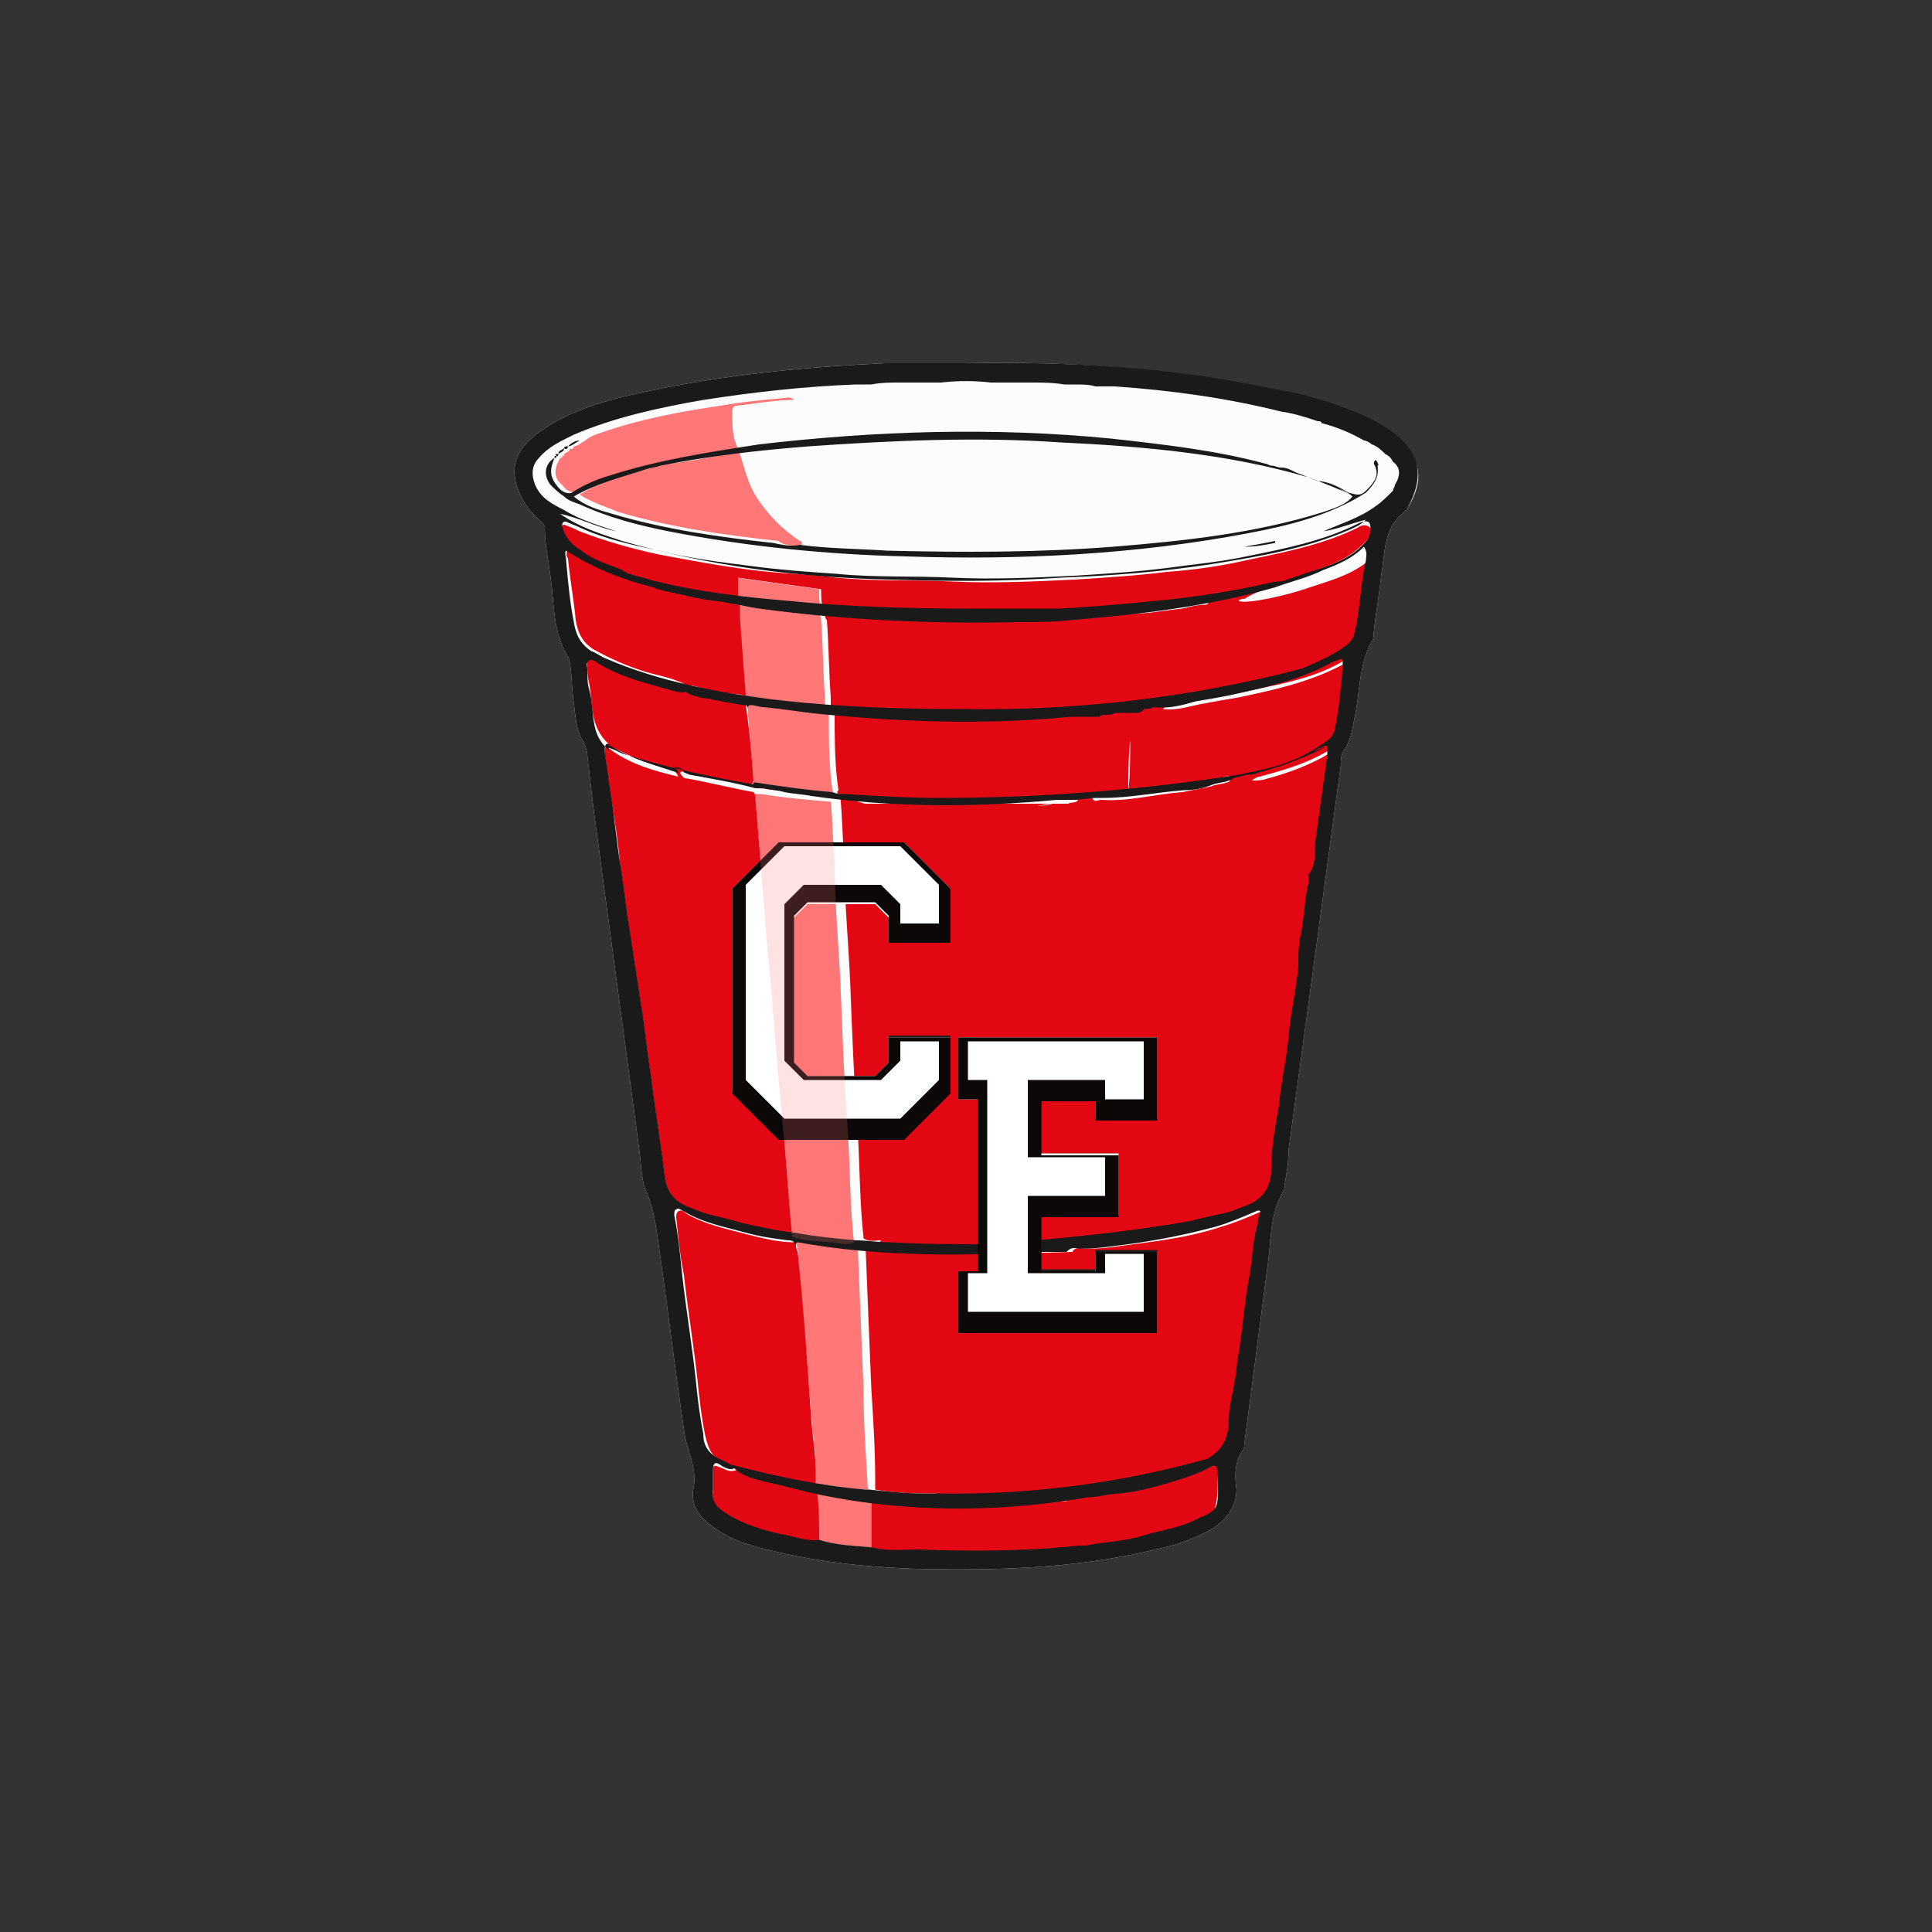 <?xml version="1.0" encoding="UTF-8"?>
<svg data-bbox="26.629 18.782 46.783 62.449" viewBox="0 0 100 100" xmlns="http://www.w3.org/2000/svg" data-type="ugc">
    <rect x="0" y="0" width="100" height="100" fill="#333333" stroke="none"/>
    <g>
        <path d="M50 18.8h-4.2c-4.2.2-8.4.6-12.5 1.5-1.9.4-3.7.9-5.3 2-1.6 1.1-1.8 2.4-.6 4.1l.6.6c.1.1.2.2.2.3 0 .9.2 1.8.3 2.6.2 1.4.1 2.8.9 4.1.1.1 0 .2.1.3.1.7.1 1.4.2 2.1.1.7.1 1.4.5 2 .1.2.2.5.2.7.1.9.2 1.7.3 2.6.8 6 1.6 11.9 2.4 17.9.1.8.1 1.6.4 2.2.3.7.4 1.4.5 2 .5 3.4.9 6.8 1.4 10.2.1 1 .7 1.9.5 3-.2 1 .4 1.6 1.1 2.1.7.5 1.5.8 2.3 1 2.6.7 5.3 1 8 1.1 4.2.1 8.4 0 12.5-1 1.1-.2 2.1-.6 3-1.1.7-.5 1.2-1.1 1.2-2-.1-.7-.1-1.4.3-2 .1-.1.1-.2.1-.3.4-3.1.8-6.1 1.2-9.2.2-1.3.1-2.7.8-3.9.1-.1.1-.3.1-.4.1-.6.2-1.2.2-1.8.9-6.6 1.8-13.2 2.7-19.9 0-.3 0-.6.2-.8.3-.5.4-1 .5-1.6.3-1.3.2-2.7.9-4 .1-.1.1-.3.1-.4.1-1 .3-2.1.4-3.1.2-1.1.1-2.4 1.2-3.2 0 0 0-.1.1-.1 1-1.6.8-2.8-.8-3.9-.3-.2-.6-.4-1-.6-1.7-.8-3.4-1.3-5.2-1.6-5.2-1.3-10.5-1.6-15.8-1.5z" fill="#fcfcfc"/>
        <path d="M47.4 22.5c-.8 0-1.7.1-2.5.1s-1.6.1-2.4.2c4.6-.3 9.3-.3 13.9 0v-.1c-1.3-.1-2.5-.1-3.8-.2-.1-.2-.2-.2-.4-.2h-4.5c-.1 0-.3 0-.3.2zm13.7.9v-.2c-1.4-.1-2.9-.3-4.3-.4v.2c1.4 0 2.8 0 4.3.4zM41.9 23c-.8-.2-1.7.1-2.6.1v.2c.9-.1 1.8-.3 2.6-.3zm25.4 1.5c-.3-.1-.6-.3-1.1-.3.5.2.8.3 1.1.3zm-1.1-.3c-.3-.2-.7-.3-1.1-.2.5.1.8.2 1.1.2zm4.7-.7s0 .1 0 0c0 .1 0 .1 0 0zm-.4-.3s-.1 0 0 0c-.1 0 0 0 0 0zm-.2-.1c-.1 0-.1 0 0 0zm-.8-.4s-.1 0 0 0c-.1 0-.1 0 0 0z" fill="#fcfcfc"/>
        <path d="M45.1 77.6v2.5c-.9-.1-1.9-.1-2.8-.4 0-.8 0-1.7-.1-2.5 1 .1 2 .2 2.9.4z" fill="#ff7777"/>
        <path d="M37.5 23.5c-1 0-2 .2-2.9.5 1-.1 2-.3 2.9-.5z" fill="none"/>
        <path d="M44.2 64.3c-.2-1.8-.2-3.6-.3-5.5-.2-2.6-.3-5.3-.4-7.9-.1-2.1-.3-4.2-.3-6.3-.1-1-.1-2.1-.2-3.1-1.2-.1-2.4-.2-3.6-.4H39c0 .1.1.2.1.3.2 2.5.4 4.9.6 7.4.3 3.1.5 6.2.8 9.3.2 2 .3 3.9.5 5.9.7.3 1.4.3 2.1.3.4 0 .8.2 1.1 0z" fill="#ff7777"/>
        <path d="M44.9 76.7c-.1-1.6-.2-3.1-.2-4.7-.1-2.5-.2-4.9-.3-7.4v-.1l-2.7-.3c-.2 0-.4-.2-.5.1 0 .1.1.3.1.4.2 2.9.5 5.8.7 8.7.1 1.1.3 2.2.2 3.3v.1c.9.1 1.9.3 2.8.3-.1 0-.1-.2-.1-.4z" fill="#ff7777"/>
        <path d="M42.7 36.6v-.5c-.1-1.3-.1-2.7-.2-4 0-.1 0-.2-.1-.3-1.4-.1-2.9-.3-4.3-.5v.8c.1 1.3.2 2.6.3 4 .7.2 1.4.3 2.1.3.9 0 1.5.1 2.2.2z" fill="#ff7777"/>
        <path d="M42.5 31.5c-.1-.3-.1-.7-.1-1-1.4-.2-2.9-.4-4.3-.6V31c1.4.3 2.9.4 4.3.5h.1z" fill="#ff7777"/>
        <path fill="#ff7777" d="M29.1 23.6v-.1.1z"/>
        <path fill="#ff7777" d="M29.4 23.2z"/>
        <path d="M29 23.7c0-.1 0-.1 0 0z" fill="#ff7777"/>
        <path d="M29.6 23.1z" fill="#ff7777"/>
        <path fill="#ff7777" d="M28.9 23.8v-.1.1z"/>
        <path d="M41.5 28.2c0-.1 0-.2-.1-.2-.9-.6-1.6-1.3-2.2-2.2-.6-.9-.7-1.9-1.1-2.8-.2-.5-.2-1.1-.2-1.7 0-.2.1-.3.2-.3 1-.1 2-.3 3-.3-.2-.2-.4-.1-.5-.1-1.1.1-2.2.2-3.3.4-2.1.3-4.2.7-6.2 1.4-.3.1-.6.2-.8.4-.2.1-.4.3-.6.3 0 .1-.1.2-.2.1 0 .2-.2.2-.3.3 0 .1 0 .1-.1.1 0 .1 0 .1-.1.1-.3.5-.4 1 .1 1.4.3.4.6.5 1.2.2.9-.5 2-.8 3-1.1.1 0 .2-.1.4 0-1.3.4-2.6.7-3.7 1.4.6.4 1.3.6 2 .9 2.7.8 5.5 1.2 8.3 1.5.2.2.7.3 1.2.2zM34.6 24c1-.4 1.9-.5 2.9-.5-.9.2-1.9.4-2.9.5z" fill="#ff7777"/>
        <path d="M42.8 41.2c.2 0 .3 0 .3-.2-.2-1.3-.2-2.7-.2-4v-.1c-1.1-.1-2.2-.3-3.4-.4-.2 0-.4-.1-.6-.1-.2 0-.3 0-.2.3.1 1.3.2 2.6.3 3.8h-.1c0 .2.1.3.3.3 1.2.1 2.4.3 3.6.4z" fill="#ff7777"/>
        <linearGradient y2="64.529" x2="49.365" y1="6.516" x1="50.294" gradientUnits="userSpaceOnUse" id="5f99e63e-b852-49cb-8b2e-ba15d7638b6c">
            <stop offset="0" stop-color="#e30613"/>
            <stop offset="1" stop-color="#e30613"/>
        </linearGradient>
        <path d="M68.4 29.4c.9-.3 1.7-.7 2.4-1.5.2-.2.3-.5.1-.6-.2-.2-.5-.1-.6 0-1.8.9-3.9 1.3-5.8 1.7-1.3.3-2.7.5-4.1.6-1.6.2-3.2.3-4.8.4-2.1.1-4.2.2-6.3.1-2-.1-4 0-6-.2-1.5-.2-2.9-.2-4.4-.4-1.6-.2-3.2-.5-4.8-.8-1.4-.3-2.8-.7-4.1-1.2-.2-.1-.4-.2-.7-.3-.1-.1-.3 0-.2.2.1.6.5 1 1 1.3.7.5 1.4.7 2.1 1 1.1.4 2.2.7 3.4.9.8.2 1.7.3 2.6.4v-1.1c1.4.2 2.9.4 4.3.6 0 .3 0 .7.1 1v.1c0 .1.1.2.1.2 0 .1 0 .2.1.3.1 1.3.1 2.7.2 4v.5c.1.1.2.1.2.3v.1h1.6c-.1 0-.2-.1-.5-.2.3 0 .5 0 .7-.1-.2-.1-.3-.2-.5-.2.2 0 .3.1.5.2h1.2c.2 0 .5.1.7.1v.1h-1.2c.1 0 .2.1.3.1-.1 0-.2 0-.3-.1h-2.5c0 1.3 0 2.7.2 4-.1.1-.1.2.1.2h1.7-1.7c.2.1.2.2 0 .2.1 1 .1 2.1.2 3.1 0 2.1.2 4.2.3 6.3.1 2.6.2 5.3.4 7.9.1 1.8.1 3.7.3 5.5.3.2.6.1.9.1-.2.4-.6.1-.8.2v.1c.1 2.5.2 4.9.3 7.4.1 1.6.2 3.1.2 4.7v.5c1 .2 2.1.2 3.1.2 1.5.2 2.9.1 4.4 0 1.2.1 2.4-.2 3.6-.2.2 0 .3 0 .4-.1.5 0 1-.1 1.5-.2 1.3-.1 2.5-.5 3.8-.9 1.3-.4 1.8-1 1.9-2.3 0-.7.2-1.3.3-2 .1-.5.1-1 .2-1.4.3-1.2.3-2.5.5-3.7.2-.9.2-1.8.4-2.7.1-.3.1-.6.1-1 0-.2-.1-.2-.2-.1-.7.3-1.4.6-2.1.8-1.5.5-3 .7-4.5.9-.9.1-1.8.3-2.8.2-.1 0-.3 0-.4.2-2.9.1-5.9.1-8.8 0-.2 0-.5-.1-.7-.1v-.1h1.5c3.3 0 6.7.1 10-.4h.4c1.2-.2 2.3-.3 3.5-.6 1.2-.2 2.4-.6 3.5-1.1.8-.4 1.3-.9 1.3-1.9 0-1.1.3-2.2.4-3.3.2-1.2.4-2.4.5-3.6.1-1.2.4-2.4.5-3.6 0-.5 0-1.1.1-1.5.2-.9.3-1.8.4-2.7 0-.2-.1-.4 0-.5.5-.6.3-1.3.4-1.9.3-1.4.4-2.9.6-4.3 0-.1.1-.3 0-.3-.1-.1-.2 0-.3.1-1 .6-2.1 1-3.2 1.3-.3.1-.5.1-.8.1.1-.1.3-.2.4-.2 1.1-.3 2.2-.6 3.3-1.2.5-.3 1-.5 1.1-1.1.3-1 .4-2.1.4-3.2 0-.5 0-.5-.5-.3-1.7.9-3.5 1.3-5.4 1.7-.6.1-1.2.2-1.7.3-.7.1-1.4.4-2.2.3.2-.3.5-.3.7-.3.4-.1.9-.1 1.3-.2 1.4-.2 2.7-.5 4.1-.8 1.3-.3 2.6-.7 3.7-1.5.3-.2.6-.4.7-.8.3-1.3.3-2.6.6-3.8 0-.2.1-.4-.1-.6-1 1-2.2 1.3-3.4 1.7-1.1.4-3.3.9-3.7.7.1-.1.2-.1.3-.1 1-.6 2.5-1 4-1.6zm-12.7 2.3h1.8c-.2.2-.4.1-.6.2h.7-1c-.2.1-.4.1-.5.1.2 0 .4-.1.5-.1h-2.1v-.1c.4 0 .8-.1 1.2-.1zm1.6 4.8c.4 0 .9.2 1.3-.2v-.4.4c.2 0 .4-.1.7 0-.1.3-.4.3-.6.3-.6.1-1.2-.1-1.8.2-.7 0-1.3 0-2 .1-.1.1-.2.1-.3.1.1 0 .2-.1.3-.1h-1.5v-.1c.2 0 .5-.1.7-.1 1.1.1 2.1-.1 3.2-.2zm-14.2-4.6H43h.1c-.1 0-.1-.1-.1-.1 0-.1.1-.1.1-.1h.3c2.9.1 5.8.3 8.7.2.4-.1.9-.1 1.3-.1-.4 0-.9.1-1.3.1H54c-.1.2-.3.1-.4.2-3.5 0-7 .1-10.5-.2zm12.2 9.7h-.8c-.3.1-.6.1-.9.1.3 0 .6-.1.9-.1h-2.8c.5-.2 1-.1 1.4-.2h-6.4c.5.2 1 0 1.5.2h-2.1c.2.1.4.1.6.1-.2 0-.4-.1-.6-.1h-1.3c-.1 0-.3-.1-.4-.1v-.1h.7c0-.1 0-.1-.1-.1 0 0 0 .1.1.1h10.7c-.1.2-.4.1-.5.2h1.3-1.3zm5.7-.9c.6-.1 1.2-.1 1.7-.3.2-.1.4-.1.7-.2.1 0 .3-.1.3.1 0 .1-.1.2-.2.2-.3.1-.6.1-.8.2l-1.5.3c-1.4.1-2.8.5-4.2.4-.2 0-.4.2-.5-.2.7 0 1.3 0 1.9-.2 0-.9 0-1.8.1-2.7 0 .9 0 1.8-.1 2.7.9.1 1.8-.2 2.6-.3zm1.4-9.4c-.4 0-.8.1-1.2.2-1.1.1-2.3.4-3.4.2 0-.2.2-.1.3-.2h.4l2.4-.3c.5-.1 1 0 1.5-.1.1 0 .1 0 .1.1.1 0 0 .1-.1.1z" fill="url(#5f99e63e-b852-49cb-8b2e-ba15d7638b6c)"/>
        <linearGradient y2="64.306" x2="35.459" y1="6.294" x1="36.387" gradientUnits="userSpaceOnUse" id="487d96dc-642a-4aa7-9ee9-e04173f6a3d9">
            <stop offset="0" stop-color="#e30613"/>
            <stop offset="1" stop-color="#e30613"/>
        </linearGradient>
        <path d="M40.2 63.8c.3 0 .5.3.8.1-.2-2-.3-3.9-.5-5.9-.3-3.1-.5-6.2-.8-9.3-.2-2.5-.4-4.9-.6-7.4 0-.1 0-.2-.1-.3-1.1-.2-2.3-.5-3.4-.7-.2 0-.3-.1-.4-.3.2-.2.4 0 .7.1.9.2 1.8.3 2.7.5.2 0 .3.1.4-.2-.1-1.3-.2-2.6-.4-3.9.1-.2 0-.3-.1-.3-.8-.1-1.5-.3-2.3-.4-.3 0-.5-.1-.7-.3-.1.2-.3.1-.5 0-1.4-.4-2.8-.7-4.1-1.5-.1-.1-.3-.1-.4-.1-.1.1-.1.2-.1.4 0 .4 0 .7.1 1.1.2 1 0 2.2 1 3.1-.2.1-.2.3-.2.5l.3 2.1c.2 1.2.4 2.5.5 3.7.2 1.2.3 2.3.5 3.5l.6 3.9c.2 1.2.3 2.4.5 3.6.2 1.7.5 3.4.7 5.1.1.8.5 1.3 1.3 1.7 1.4.6 2.9 1 4.5 1.2zm-8.6-25c-.1-.1-.2-.1-.1-.2.7.3 1.4.7 2.1.9.3.1.6.2 1 .3.2 0 .4.1.5.4-1.2-.3-2.4-.6-3.5-1.4z" fill="url(#487d96dc-642a-4aa7-9ee9-e04173f6a3d9)"/>
        <linearGradient y2="64.359" x2="38.727" y1="6.346" x1="39.656" gradientUnits="userSpaceOnUse" id="3e5d3d96-60ac-4842-bf79-2bf40c302d9a">
            <stop offset="0" stop-color="#e30613"/>
            <stop offset="1" stop-color="#e30613"/>
        </linearGradient>
        <path d="M42.1 77.2c-.1-.1-.4 0-.4-.2.2-.1.3.1.5 0v-.1c.1-1.1-.1-2.2-.2-3.3-.2-2.9-.4-5.8-.7-8.7 0-.1-.1-.3-.1-.4 0-.1 0-.2-.1-.2-.8 0-1.6-.2-2.4-.4-1.1-.3-2.2-.5-3.2-1.1-.1-.1-.2-.2-.4-.1-.1.1-.1.2-.1.3.1 1 .2 2 .4 3 .2 1.8.5 3.6.7 5.4.1 1 .2 1.9.4 2.9.1.4.2.8.5 1.1.3.3.8.3 1.1.7-.3.1-.5 0-.7-.1-.5-.2-.5-.2-.5.3v.9c-.1.7.3 1 .8 1.3.8.5 1.8.7 2.7 1 .6.2 1.3.4 2 .3 0-.8 0-1.7-.1-2.5-.1-.1-.1-.1-.2-.1zm-3.9-1.1c1 .3 2 .3 2.9.9-1-.2-2-.4-2.9-.9z" fill="url(#3e5d3d96-60ac-4842-bf79-2bf40c302d9a)"/>
        <linearGradient y2="64.273" x2="33.4" y1="6.261" x1="34.329" gradientUnits="userSpaceOnUse" id="689140b6-9d93-4a8d-9025-85dcda47ab01">
            <stop offset="0" stop-color="#e30613"/>
            <stop offset="1" stop-color="#e30613"/>
        </linearGradient>
        <path d="M37 35.8c.5.1 1.1.1 1.6.2-.1-1.3-.2-2.6-.3-4v-.8c-3.1-.5-6.2-1-8.9-2.8-.1.2-.1.4 0 .5.1 1.1.3 2.1.4 3.2.1.6.3 1.1.9 1.5.9.5 1.8.9 2.8 1.2.7.2 1.4.3 2.1.7.4-.1.9.3 1.4.3z" fill="url(#689140b6-9d93-4a8d-9025-85dcda47ab01)"/>
        <linearGradient y2="64.608" x2="54.284" y1="6.595" x1="55.213" gradientUnits="userSpaceOnUse" id="f8648fa3-c6df-43ff-af46-f2e20ff71195">
            <stop offset="0" stop-color="#e30613"/>
            <stop offset="1" stop-color="#e30613"/>
        </linearGradient>
        <path d="M63 76c0-.2-.1-.3-.3-.2-.5.3-1.1.5-1.7.7-1 .3-2 .6-3 .7-.8.1-1.6.3-2.4.3-.2 0-.3 0-.4.2-.7 0-1.3 0-2 .1h-1c-.9 0-1.7.2-2.6.1-.9-.1-1.8-.1-2.7-.1h-1.8v2.4h.9-.9v.1c.8.2 1.5.1 2.3.1 2.8.1 5.6.1 8.3-.2h.4c1-.3 2-.2 2.9-.5 1-.3 2-.4 2.9-.9.4-.2.9-.3 1-.8.2-.8.1-1.4.1-2z" fill="url(#f8648fa3-c6df-43ff-af46-f2e20ff71195)"/>
        <path d="M71.8 23.4c-.2-.2-.4-.4-.7-.5-.1-.1-.2-.2-.4-.2-.7-.4-1.5-.7-2.2-.9-.1-.1-.1-.1-.2-.1-.6-.2-1.3-.4-1.9-.5-2.8-.7-5.7-1.1-8.6-1.3h-1c-.4-.1-.7-.1-1.1-.1h-.5c-.6-.1-1.2-.1-1.8-.1h-2c-.9-.1-1.7-.1-2.6 0h-2.1c-.5 0-1 0-1.5.1h-.8c-2.6.2-5.3.4-7.9.8-2.3.4-4.6.9-6.7 1.8-.7.3-1.3.7-1.8 1.2-.4.4-.4.9-.2 1.4.3.7.9 1 1.5 1.3.9.5 1.8.8 2.7 1.1-1-.1-1.9-.6-2.9-.9.9.7 2 .9 3.1 1.2 4.6 1.3 9.2 1.8 13.9 2 2.9.1 5.8.1 8.8-.1 2.6-.1 5.2-.3 7.8-.7 2.4-.4 4.9-.8 7.2-1.8.2-.1.5-.2.8-.5-.8.2-1.5.6-2.2.6.9-.4 1.9-.7 2.7-1.3.4-.2.7-.4.9-.8.1-.1.1-.2.1-.3.3-.4.3-.8 0-1.2-.1.1-.2-.1-.4-.2zm-4.5 1.1c-.3 0-.7-.1-1.1-.3.5 0 .8.1 1.1.3zm-1.1-.3c-.3-.1-.7-.2-1.1-.2.5-.1.8 0 1.1.2zm-9.4-1.5c1.4.1 2.9.3 4.3.4v.2c-1.4-.3-2.9-.4-4.3-.5-.1 0 0 0 0-.1zm-12-.1c.8 0 1.7-.1 2.5-.1h5.2c1.3.1 2.5.1 3.8.2v.1c-4.6-.3-9.3-.3-13.9 0 .8-.1 1.6-.2 2.4-.2zm-2.9.4c-.8.1-1.7.2-2.6.3v-.2c.9 0 1.8-.4 2.6-.1zm-4.4.5c-1 .2-2 .4-2.9.5.9-.3 1.9-.5 2.9-.5zm26.9 4.9s0-.1 0 0c.5-.2 1.1-.3 1.6-.4v.1c-.5.1-1 .2-1.6.3zm6.5-2.8c-1.9 1.2-4 1.7-6.1 2.1-5.9 1.1-11.8 1.3-17.7 1.2-4.1-.1-8.2-.4-12.3-1.3-1.6-.3-3.2-.7-4.6-1.4-.5-.3-1.1-.5-1.4-1-.4-.5-.3-1.1.2-1.4 0-.1 0-.2.1-.1 0-.1 0-.1.1-.1 0-.2.2-.2.3-.3 0-.1.1-.1.2-.1.2-.2.4-.3.6-.3-.2.1-.4.3-.6.3 0 .1-.1.2-.2.1 0 .2-.2.2-.3.3 0 .1 0 .1-.1.1 0 .1 0 .1-.1.1-.3.5-.4 1 .1 1.4.3.4.6.5 1.2.2.9-.5 2-.8 3-1.1.1 0 .2-.1.4 0-1.3.4-2.6.7-3.7 1.4.6.4 1.3.6 2 .9 2.7.8 5.5 1.2 8.3 1.5.5 0 .9.2 1.4.1 1.5.2 3 .2 4.5.3 3.9.1 7.8.1 11.7-.2 3.7-.3 7.3-.7 10.9-1.8.6-.2 1.1-.4 1.7-.7-.6-.4-1.4-.6-1.9-.9.5-.1 1 .3 1.6.6.3.2.6.3.9-.1.3-.3.6-.7.5-1.2 0-.1-.3-.2-.1-.4h-.1v-.1l.1.1h.1c.1.2.2.3.3.5-.3.6-.6.9-1 1.3z" fill="none"/>
        <path d="M70.2 27.3c-1.8.9-3.9 1.3-5.8 1.7-1.3.3-2.7.5-4.1.6-1.6.2-3.2.3-4.8.4-2.1.1-4.2.2-6.3.1-2-.1-4 0-6-.2-1.5-.2-2.9-.2-4.4-.4-1.6-.2-3.2-.5-4.8-.8-1.4-.3-2.8-.7-4.1-1.2-.2-.1-.4-.2-.7-.3-.1-.1-.3 0-.2.2.1.6.5 1 1 1.3.7.5 1.4.7 2.1 1 1.1.4 2.2.7 3.4.9.8.2 1.7.3 2.6.4 1.4.3 2.9.4 4.3.5 0 .1.1.2.1.2-1.4-.1-2.9-.3-4.3-.5-3.1-.5-6.2-1-8.9-2.8-.1.2-.1.4 0 .5.1 1.1.3 2.1.4 3.2.1.6.3 1.1.9 1.5.9.5 1.8.9 2.8 1.2.7.2 1.4.3 2.1.7.5-.2 1 .1 1.5.2s1.1.1 1.6.2c.7.2 1.4.3 2.1.3.7.1 1.3.1 2 .2.1.1.2.1.2.3-1.1-.1-2.2-.3-3.4-.4-.2 0-.4-.1-.6-.1h-.2c.1 0 .1.1 0 .2-.1-.1 0-.2 0-.2h-.2c-.8-.1-1.5-.3-2.3-.4-.3 0-.5-.1-.7-.3-.1.2-.3.1-.5 0-1.4-.4-2.8-.7-4.1-1.5-.1-.1-.3-.1-.4-.1-.1.1-.1.2-.1.4 0 .4 0 .7.1 1.1.2 1 0 2.2 1 3.1.7.3 1.4.7 2.1.9.3.1.6.2 1 .3.2 0 .4.1.5.4-1.2-.4-2.4-.7-3.5-1.4-.1-.1-.2-.1-.1-.2-.2.1-.2.3-.2.5l.3 2.1c.2 1.2.4 2.5.5 3.7.2 1.2.3 2.3.5 3.5l.6 3.9c.2 1.2.3 2.4.5 3.6.2 1.7.5 3.4.7 5.1.1.8.5 1.3 1.3 1.7 1.5.7 3 1 4.6 1.3.3 0 .5.3.8.1.7.3 1.4.3 2.1.3.4 0 .8.2 1.2 0 .3.2.6.1.9.1-.2.4-.6.1-.8.2l-2.7-.3c-.2 0-.4-.2-.5.1 0-.1 0-.2-.1-.2-.8 0-1.6-.2-2.4-.4-1.1-.3-2.2-.5-3.2-1.1-.1-.1-.2-.2-.4-.1-.1.1-.1.2-.1.3.1 1 .2 2 .4 3 .2 1.8.5 3.6.7 5.4.1 1 .2 1.9.4 2.9.1.4.2.8.5 1.1.3.3.8.3 1.1.7-.3.1-.5 0-.7-.1-.5-.2-.5-.2-.5.3v.9c-.1.7.3 1 .8 1.3.8.5 1.8.7 2.7 1 .6.2 1.3.4 2 .3.9.3 1.9.3 2.8.4.8.2 1.5.1 2.3.1 2.8.1 5.6.1 8.3-.2h.4c1-.3 2-.2 2.9-.5 1-.3 2-.4 2.9-.9.4-.2.9-.3 1-.8.1-.6 0-1.2.1-1.8 0-.2-.1-.3-.3-.2-.5.3-1.1.5-1.7.7-1 .3-2 .6-3 .7-.8.1-1.6.3-2.4.3-.2 0-.3 0-.4.2-.7 0-1.3 0-2 .1h-1c-.9 0-1.7.2-2.6.1-.9-.1-1.8-.1-2.7-.1h-1.8c-.9-.2-1.9-.2-2.8-.4h-.2c-.1-.1-.4 0-.4-.2.2-.1.3.1.5 0 .9.1 1.9.3 2.8.3 1 .2 2.1.2 3.1.2 1.5.2 2.9.1 4.4 0 1.2.1 2.4-.2 3.6-.2.2 0 .3 0 .4-.1.5 0 1-.1 1.5-.2 1.3-.1 2.5-.5 3.8-.9 1.3-.4 1.8-1 1.9-2.3 0-.7.2-1.3.3-2 .1-.5.1-1 .2-1.4.3-1.2.3-2.5.5-3.7.2-.9.2-1.8.4-2.7.1-.3.1-.6.1-1 0-.2-.1-.2-.2-.1-.7.3-1.4.6-2.1.8-1.5.5-3 .7-4.5.9-.9.1-1.8.3-2.8.2-.1 0-.3 0-.4.2-2.9.1-5.9.1-8.8 0-.2 0-.5-.1-.7-.1V65h1.5c3.3 0 6.7.1 10-.4h.4c1.2-.2 2.3-.3 3.5-.6 1.2-.2 2.4-.6 3.5-1.1.8-.4 1.3-.9 1.3-1.9 0-1.1.3-2.2.4-3.3.2-1.2.4-2.4.5-3.6.1-1.2.4-2.4.5-3.6 0-.5 0-1.1.1-1.5.2-.9.3-1.8.4-2.7 0-.2-.1-.4 0-.5.5-.6.3-1.3.4-1.9.3-1.4.4-2.9.6-4.3 0-.1.1-.3 0-.3-.1-.1-.2 0-.3.1-1 .6-2.1 1-3.2 1.3-.3.1-.5.1-.8.1.1-.1.3-.2.4-.2 1.1-.3 2.2-.6 3.3-1.2.5-.3 1-.5 1.1-1.1.3-1 .4-2.1.4-3.2 0-.5 0-.5-.5-.3-1.7.9-3.5 1.3-5.4 1.7-.6.1-1.2.2-1.7.3-.7.1-1.4.4-2.2.3.2-.3.5-.3.7-.3.4-.1.9-.1 1.3-.2 1.4-.2 2.7-.5 4.1-.8 1.3-.3 2.6-.7 3.7-1.5.3-.2.6-.4.7-.8.3-1.3.3-2.6.6-3.8 0-.2.1-.4-.1-.6-1 1-2.2 1.3-3.4 1.7-1.1.4-3.3.9-3.7.7.1-.1.2-.1.3-.1 1.6-.3 3.1-.7 4.5-1.2.9-.3 1.7-.7 2.4-1.5.2-.2.3-.5.1-.6-.6-1.1-.9-.9-1.1-.8zm-32 48.8c1 .3 2 .3 2.9.9-1-.2-2-.4-2.9-.9zm17.5-44.4h1.8c-.2.2-.4.1-.6.2h-2.4v-.1c.4 0 .8-.1 1.2-.1zm1.6 4.8c.4 0 .9.2 1.3-.2.2 0 .4-.1.7 0-.1.3-.4.3-.6.3-.6.1-1.2-.1-1.8.2-.7 0-1.3 0-2 .1h-1.5v-.1c.2 0 .5-.1.7-.1 1.1.1 2.1-.1 3.2-.2zm-14.2 5c-1.2-.1-2.4-.2-3.6-.4h-.4c-1.1-.2-2.3-.5-3.4-.7-.2 0-.3-.1-.4-.3.2-.2.4 0 .7.1.9.2 1.8.3 2.7.5h.3v-.2h.1c0 .1 0 .1-.1.1 0 .1.1.1.2.1 1.2.1 2.4.3 3.6.4.1 0 .2 0 .2-.1v-.2.2s.1 0 .1.1c.2.2.2.3 0 .4zm1-4.7c.3 0 .5 0 .7-.1H46c.2 0 .5.1.7.1v.1h-2.1c-.2 0-.3 0-.5-.1zm2 4.9h-1.3c-.1 0-.3-.1-.4-.1v-.1h2.3c.5.2 1 0 1.5.2h-2.1zm-3-9.8c-.1 0-.1-.1-.1-.1 0-.1.1-.1.1-.1h.3c2.9.1 5.8.3 8.7.2H54c-.1.2-.3.1-.4.2-3.5 0-7 .1-10.5-.2zm12.2 9.7h-3.6c.5-.2 1-.1 1.4-.2h2.7c-.1.2-.4.1-.5.2zm5.7-.9c.6-.1 1.2-.1 1.7-.3.2-.1.4-.1.7-.2.1 0 .3-.1.3.1 0 .1-.1.2-.2.2-.3.1-.6.1-.8.2l-1.5.3c-1.4.1-2.8.5-4.2.4-.2 0-.4.2-.5-.2.7 0 1.3 0 1.9-.2.9.1 1.8-.2 2.6-.3zm1.4-9.4c-.4 0-.8.1-1.2.2-1.1.1-2.3.4-3.4.2 0-.2.2-.1.3-.2h.4l2.4-.3c.5-.1 1 0 1.5-.1.1 0 .1 0 .1.1.1 0 0 .1-.1.1z" fill="none"/>
        <path d="M72 22.3c-.3-.2-.6-.4-1-.6-1.7-.8-3.4-1.3-5.2-1.6-5.2-1.1-10.5-1.4-15.8-1.3h-4.2c-4.2.2-8.4.6-12.5 1.5-1.9.4-3.7.9-5.3 2-1.6 1.1-1.8 2.4-.6 4.1l.6.6c.1.1.2.2.2.3 0 .9.2 1.8.3 2.6.2 1.4.1 2.8.9 4.1.1.1 0 .2.1.3.1.7.1 1.4.2 2.1.1.7.1 1.4.5 2 .1.2.2.5.2.7.1.9.2 1.7.3 2.6.8 6 1.6 11.9 2.4 17.9.1.8.1 1.6.4 2.2.3.7.4 1.4.5 2 .5 3.4.9 6.8 1.4 10.2.1 1 .7 1.9.5 3-.2 1 .4 1.6 1.1 2.1.7.5 1.5.8 2.3 1 2.6.7 5.3 1 8 1.1 4.2.1 8.4 0 12.5-1 1.1-.2 2.1-.6 3-1.1.7-.5 1.2-1.1 1.2-2-.1-.7-.1-1.4.3-2 .1-.1.1-.2.1-.3.4-3.1.8-6.1 1.2-9.2.2-1.3.1-2.7.8-3.9.1-.1.1-.3.1-.4.1-.6.2-1.2.2-1.8.9-6.6 1.8-13.2 2.7-19.9 0-.3 0-.6.2-.8.3-.5.4-1 .5-1.6.3-1.3.2-2.7.9-4 .1-.1.1-.3.1-.4.1-1 .3-2.1.4-3.1.2-1.1.1-2.4 1.2-3.2 0 0 0-.1.1-.1 1-1.8.7-3-.8-4.1zm-9 55.5c-.1.5-.6.6-1 .8-.9.5-2 .6-2.9.9-1 .3-2 .3-2.9.5h-.4c-2.8.3-5.6.3-8.3.2-.8 0-1.6.1-2.3-.1-.9-.1-1.9-.1-2.8-.4-.7.1-1.3-.2-2-.3-.9-.2-1.9-.5-2.7-1-.5-.3-.9-.6-.8-1.3v-.9c0-.5.1-.6.5-.3.2.1.4.2.6.1.1 0 .1.1.2.1h-.1c.7.5 1.6.6 2.4.8 5.1 1.4 10.6 1.5 15.8.6.6 0 1.1-.2 1.7-.2 1-.1 2-.4 3-.7.6-.2 1.2-.4 1.7-.7.2-.1.3 0 .3.2 0 .5.1 1.1 0 1.7zm2-14.1c-.2.9-.2 1.8-.4 2.7-.2 1.2-.3 2.5-.5 3.7-.1.5-.1 1-.2 1.4-.1.7-.3 1.3-.3 2 0 1-.4 1.6-1.1 2-4.6 1.3-9.4 1.9-14.2 1.8h-.6c-.9 0-1.8-.1-2.7-.2h-.2c-2.4-.2-4.7-.7-7-1.3-.3-.2-.7-.3-.9-.5-.4-.3-.5-.7-.5-1.1-.2-1-.3-1.9-.4-2.9-.2-1.8-.5-3.6-.7-5.4-.1-1-.2-2-.4-3 0-.1 0-.3.1-.3.1-.1.2 0 .4.1 1 .6 2.1.8 3.2 1.1.7.2 1.4.3 2.2.4.1 0 .2 0 .3.1 0 0 0 .1.1.1 0-.1.1-.1.1-.1 3.3.6 6.7.7 10.1.6.5 0 .9-.1 1.4-.1h2.4c.1-.1.2-.2.4-.2.9.1 1.9-.1 2.8-.2 1.5-.2 3-.5 4.5-.9.7-.2 1.4-.5 2.1-.8.2-.1.3 0 .2.1-.1.3-.1.6-.2.9zm3.7-24.6c-.2 1.4-.4 2.9-.6 4.3-.1.6.1 1.3-.4 1.9 0 0 .1.3 0 .5-.2.9-.2 1.8-.4 2.7-.1.5-.1 1-.1 1.5-.1 1.2-.4 2.4-.5 3.6-.1 1.2-.4 2.4-.5 3.6-.2 1.1-.4 2.2-.4 3.3 0 1-.5 1.6-1.3 1.9-.3.1-.5.2-.8.3-.7.2-1.4.3-2.1.5-3.4.6-6.8.9-10.2 1.2-1.8 0-3.6 0-5.4-.1-.6 0-1.1-.1-1.7-.1-1.1-.1-2.1-.2-3.2-.4-.9-.1-1.8-.3-2.7-.5-.6-.2-1.2-.3-1.9-.5-.3-.1-.5-.2-.8-.3-.8-.3-1.2-.8-1.3-1.7-.2-1.7-.5-3.4-.7-5.1-.2-1.2-.3-2.4-.5-3.6l-.6-3.9c-.2-1.2-.3-2.3-.5-3.5-.2-1.2-.3-2.5-.5-3.7l-.3-2.1c0-.2 0-.3.1-.4h.1c0 .1.1.1.1.1 1.1.7 2.3 1 3.5 1.4 0-.1-.1-.2-.2-.3.2 0 .3.1.5.1h-.1c0 .2.2.2.4.3 1.1.2 2.3.4 3.4.7h.4c.4.1.8.1 1.1.2.5.1.9.1 1.4.2 4.2.6 8.4.6 12.7.2h.8c.4 0 .8-.1 1.3-.1h.3c1.4 0 2.8-.3 4.2-.4.5 0 1-.1 1.5-.3.3-.1.6-.1.8-.2.1 0 .2-.1.2-.1.2-.1.5-.1.7-.2.2 0 .4 0 .6-.1.7-.2 1.4-.4 2.1-.7.5-.2 1-.4 1.5-.7-.2.1-.5.2-.7.3.1-.1.3-.2.4-.2.1-.1.2-.1.3-.1v.5zm.8-4.6c-.1 1.1-.2 2.2-.4 3.2-.1.6-.7.8-1.1 1.1-.8.5-1.7.8-2.5 1-.5.1-.9.2-1.4.3-5.1.8-10.3 1.2-15.5 1.2-1.6 0-3.2-.1-4.8-.2-.2 0-.5 0-.7-.1v-.1.1c-1.3-.1-2.7-.3-4-.5H39v.1c-2.3-.4-4.6-.9-6.8-1.6-.2-.1-.4-.2-.7-.3v.1h-.1.1c-1-.8-.7-2-1-3.1-.1-.3-.1-.7-.1-1.1 0-.1-.1-.3.1-.4.1-.1.3 0 .4.1 1.3.8 2.7 1.1 4.1 1.5.1 0 .3.1.5 0 .2.2.5.2.7.3.8.1 1.5.3 2.3.4h.4c.2 0 .4.1.6.1 1.1.1 2.2.3 3.4.4 4.2.4 8.4.5 12.5.1h1.5c.1-.1.2-.1.3-.1.2 0 .4 0 .5-.1h1c.2 0 .4 0 .5-.2.2 0 .3 0 .5-.1.8.1 1.5-.1 2.2-.3.6-.1 1.2-.2 1.7-.3 1.8-.4 3.7-.8 5.3-1.7.2-.1.3-.1.5-.2.1 0 .1.1.1.4zm1.2-5.5c-.3 1.3-.3 2.6-.6 3.8-.1.4-.4.6-.7.8-.6.4-1.3.7-2 1-5.7 1.5-11.7 2.2-17.6 2.1-5.5 0-13.1-.3-18.4-2.6-.3-.1-.5-.3-.8-.4-.6-.4-.8-.9-.9-1.5-.2-1-.3-2.1-.4-3.2 0-.2-.1-.4 0-.5 1.4.9 2.9 1.5 4.5 1.9.5.2 1.1.3 1.6.4.3.1 1.4.3 1.6.3.8.1 1.6.3 2.3.4 4.4.6 8.9.8 13.4.7.8 0 1.9 0 2.7-.1 3.6-.3 7.1-.7 10.6-1.7.8-.3 1.7-.5 2.5-.9.8-.3 1.5-.6 2.1-1.2.2.3.1.5.1.7zm.1-1.1c-.6.8-1.5 1.2-2.4 1.5l-1.8.6c-.2.1-.4.1-.6.1-1.7.4-3.5.7-5.2.9-2 .2-4 .4-6 .5h-4.7c-3 0-6.4-.1-9.3-.4-2.4-.2-4.9-.5-7.2-1.1-.2-.1-.8-.2-1-.3-.1 0-.1 0-.2-.1-.1 0-.2-.1-.2-.1-.7-.3-1.5-.5-2.1-1-.5-.3-.9-.7-1-1.3 0-.2.1-.2.2-.2.2.1.5.2.7.3 1.3.6 2.7.9 4.1 1.2 1.6.4 3.2.6 4.8.8 1.5.2 2.9.3 4.4.4 2 .2 4 .1 6 .2 2.1.1 4.2 0 6.3-.1 1.6-.1 3.2-.2 4.8-.4 1.4-.2 2.7-.3 4.1-.6 2-.4 4-.8 5.8-1.7.2-.1.5-.2.6 0 .1.4 0 .6-.1.8zm1.4-2.8c0 .1-.1.2-.1.3-.3.3-.6.6-.9.8-.8.6-1.8.9-2.7 1.3.7-.1 1.4-.4 2.2-.6-.3.3-.6.4-.8.5-2.3 1-4.7 1.4-7.2 1.8-2.6.4-5.2.6-7.8.7-2.9.2-5.8.2-8.8.1-4.7-.1-9.4-.7-13.9-2-1.2-.4-2.2-.7-3.2-1.4 1 .2 1.9.7 2.9.9-.9-.3-1.9-.6-2.7-1.1-.6-.3-1.2-.6-1.5-1.3-.2-.5-.2-1 .2-1.4.5-.6 1.2-.9 1.8-1.2 2.1-.9 4.4-1.4 6.7-1.8 2.6-.4 5.2-.7 7.9-.8h.8c.5-.1 1-.1 1.5-.1h2.1c.9-.1 1.7-.1 2.6 0h2c.6 0 1.2 0 1.8.1h.5c.4 0 .8 0 1.1.1h1c2.9.2 5.8.6 8.6 1.3.7.1 1.3.3 1.9.5.1 0 .2 0 .2.1.8.2 1.5.5 2.2.9.1 0 .3.1.4.2.3.1.5.3.7.5.2.1.3.2.4.4.4.3.4.7.1 1.2z" fill="#1a1a1a"/>
        <path d="M71.2 23.8c-.2.2 0 .3 0 .4.2.5-.2.9-.5 1.2-.3.3-.5.2-.9.1-.5-.3-1.1-.6-1.6-.6-.3-.1-.7-.3-1-.4-.3-.1-.5-.3-.9-.3-.2 0-.3-.1-.5-.1-.1 0-.2-.1-.3-.1-2.6-.7-5.3-1-8-1.3-6.1-.6-12.2-.4-18.2.3-2.6.4-5.2.8-7.7 1.6-.7.2-1.4.5-2 .9-.3.1-.6-.1-.8-.4-.4-.5-.3-.9-.1-1.4.1 0 .1 0 .1-.1.1 0 .1 0 .1-.1.1-.1.3-.1.3-.3.1.1.2 0 .2-.1.2 0 .4-.2.6-.3-.2 0-.4.1-.6.3-.1 0-.2 0-.2.1-.1.1-.3.1-.3.3-.1 0-.2 0-.1.1-.1 0-.1 0-.1.1-.5.3-.6.9-.2 1.4.2.2.4.4.7.6.2.2.5.3.8.4 1.5.7 3.1 1.1 4.6 1.4 4.1.8 8.2 1.2 12.3 1.3 5.9.2 11.9-.1 17.7-1.2 2.1-.4 4.2-.9 6.1-2.1.4-.4.7-.8.6-1.4.1 0 0-.2-.1-.3zm-41.1 1.6c-.1 0-.2.1-.2.1s.1-.1.2-.1zm38.4 1.1c-3.5 1.1-7.2 1.5-10.9 1.8-3.9.3-7.8.3-11.7.2-1.5-.1-3-.1-4.5-.3-.5.1-.9 0-1.4-.1-2.8-.3-5.6-.7-8.3-1.5-.7-.2-1.4-.4-2-.9 1.2-.7 2.5-1 3.7-1.4.3-.1.5-.1.8-.2 2.5-.5 5.1-.8 7.7-1 4.3-.3 8.7-.5 13-.2 4.3.2 8.7.6 12.8 1.8.8.3 1.6.6 2.4 1l-.6-.3-.2-.1c.3.1.5.2.7.4-.3.4-.9.6-1.5.8z" fill="#1a1a1a"/>
        <path d="M71.1 23.7c0 .1 0 0 0 0 0 .1 0 .1 0 0z" fill="#1a1a1a"/>
        <path d="M71 23.7c.1 0 .1 0 0 0 .1 0 .1 0 0 0 .1 0 0 0 0 0z" fill="#1a1a1a"/>
        <path d="M38.7 36.6c.1-.1.1-.2 0-.2s-.1.1 0 .2z" fill="#1a1a1a"/>
        <path fill="#1a1a1a" d="M31.5 38.6z"/>
        <path d="M64.4 28.3s0 .1 0 0c.6 0 1.1-.1 1.6-.2V28c-.5.1-1 .2-1.6.3z" fill="#1a1a1a"/>
        <path d="M49.2 48.8H46v-1.4l-.7-.7h-3.5l-.7.7V55l.7.7h3.5l.7-.7v-1.4h3.2v2.9l-2.4 2.4h-6.5l-2.4-2.4V46l2.4-2.4h6.5l2.4 2.4v2.8zm10.7 9.1h-3.2v-1h-2.8v2.8h4v3.2h-4v2.8h2.8v-1h3.2V69H49.6v-3.2h1v-8.9h-1v-3.2h10.3v4.2z" fill="#1d1d1b"/>
        <path fill="#ffffff" d="M56.7 57.9v-1h-2.9v2.8h4.1v3.2h-4.1v2.9h2.9v-1h3.2V69H49.6v-3.2h1v-8.9h-1v-3.2h10.3v4.2h-3.2z"/>
        <path fill="#ffffff" d="M46 48.8v-1.3l-.7-.7h-3.5l-.7.7V55l.7.7h3.5l.7-.7v-1.3h3.2v2.8l-2.4 2.4h-6.5l-2.4-2.4V46l2.4-2.4h6.5l2.4 2.4v2.8H46z"/>
        <path d="M49.2 48.8V46l-2.4-2.4h-6.5L37.9 46v10.6l2.4 2.4h6.5l2.4-2.4v-2.9H46V55l-.7.7h-3.5l-.7-.7v-7.6l.7-.7h3.5l.7.7v1.4h3.2zm-3.6-3h-4l-1 1v8.1l1 1h4l1-1v-1h2v2l-2 2h-6l-2-2V45.8l2-2h6l2 2v2h-2v-1l-1-1z" fill="#0c0808"/>
        <path d="M59.9 57.9v-4.2H49.6v3.2h1v8.9h-1V69h10.3v-4.2h-3.2v1h-2.8V63h4v-3.2h-4V57h2.8v1h3.2zm-6.7-2v4h4v2h-4v4h4v-1h2v3h-9.1v-2h1v-10h-1v-2h9.1v3h-2v-1h-4z" fill="#0c0808"/>
        <path d="M41 64c-.2-2-.3-3.9-.5-5.9-.3-3.1-.5-6.2-.8-9.3-.2-2.5-.4-4.9-.6-7.4 0-.1 0-.2-.1-.3h.4c1.2.2 2.4.3 3.6.4.1 1 .1 2.1.2 3.1 0 2.1.2 4.2.3 6.3.1 2.6.2 5.3.4 7.9.1 1.8.1 3.7.3 5.5-.4.2-.8 0-1.2 0-.6-.1-1.3 0-2-.3z" opacity=".2" fill="#ff7777"/>
    </g>
</svg>

